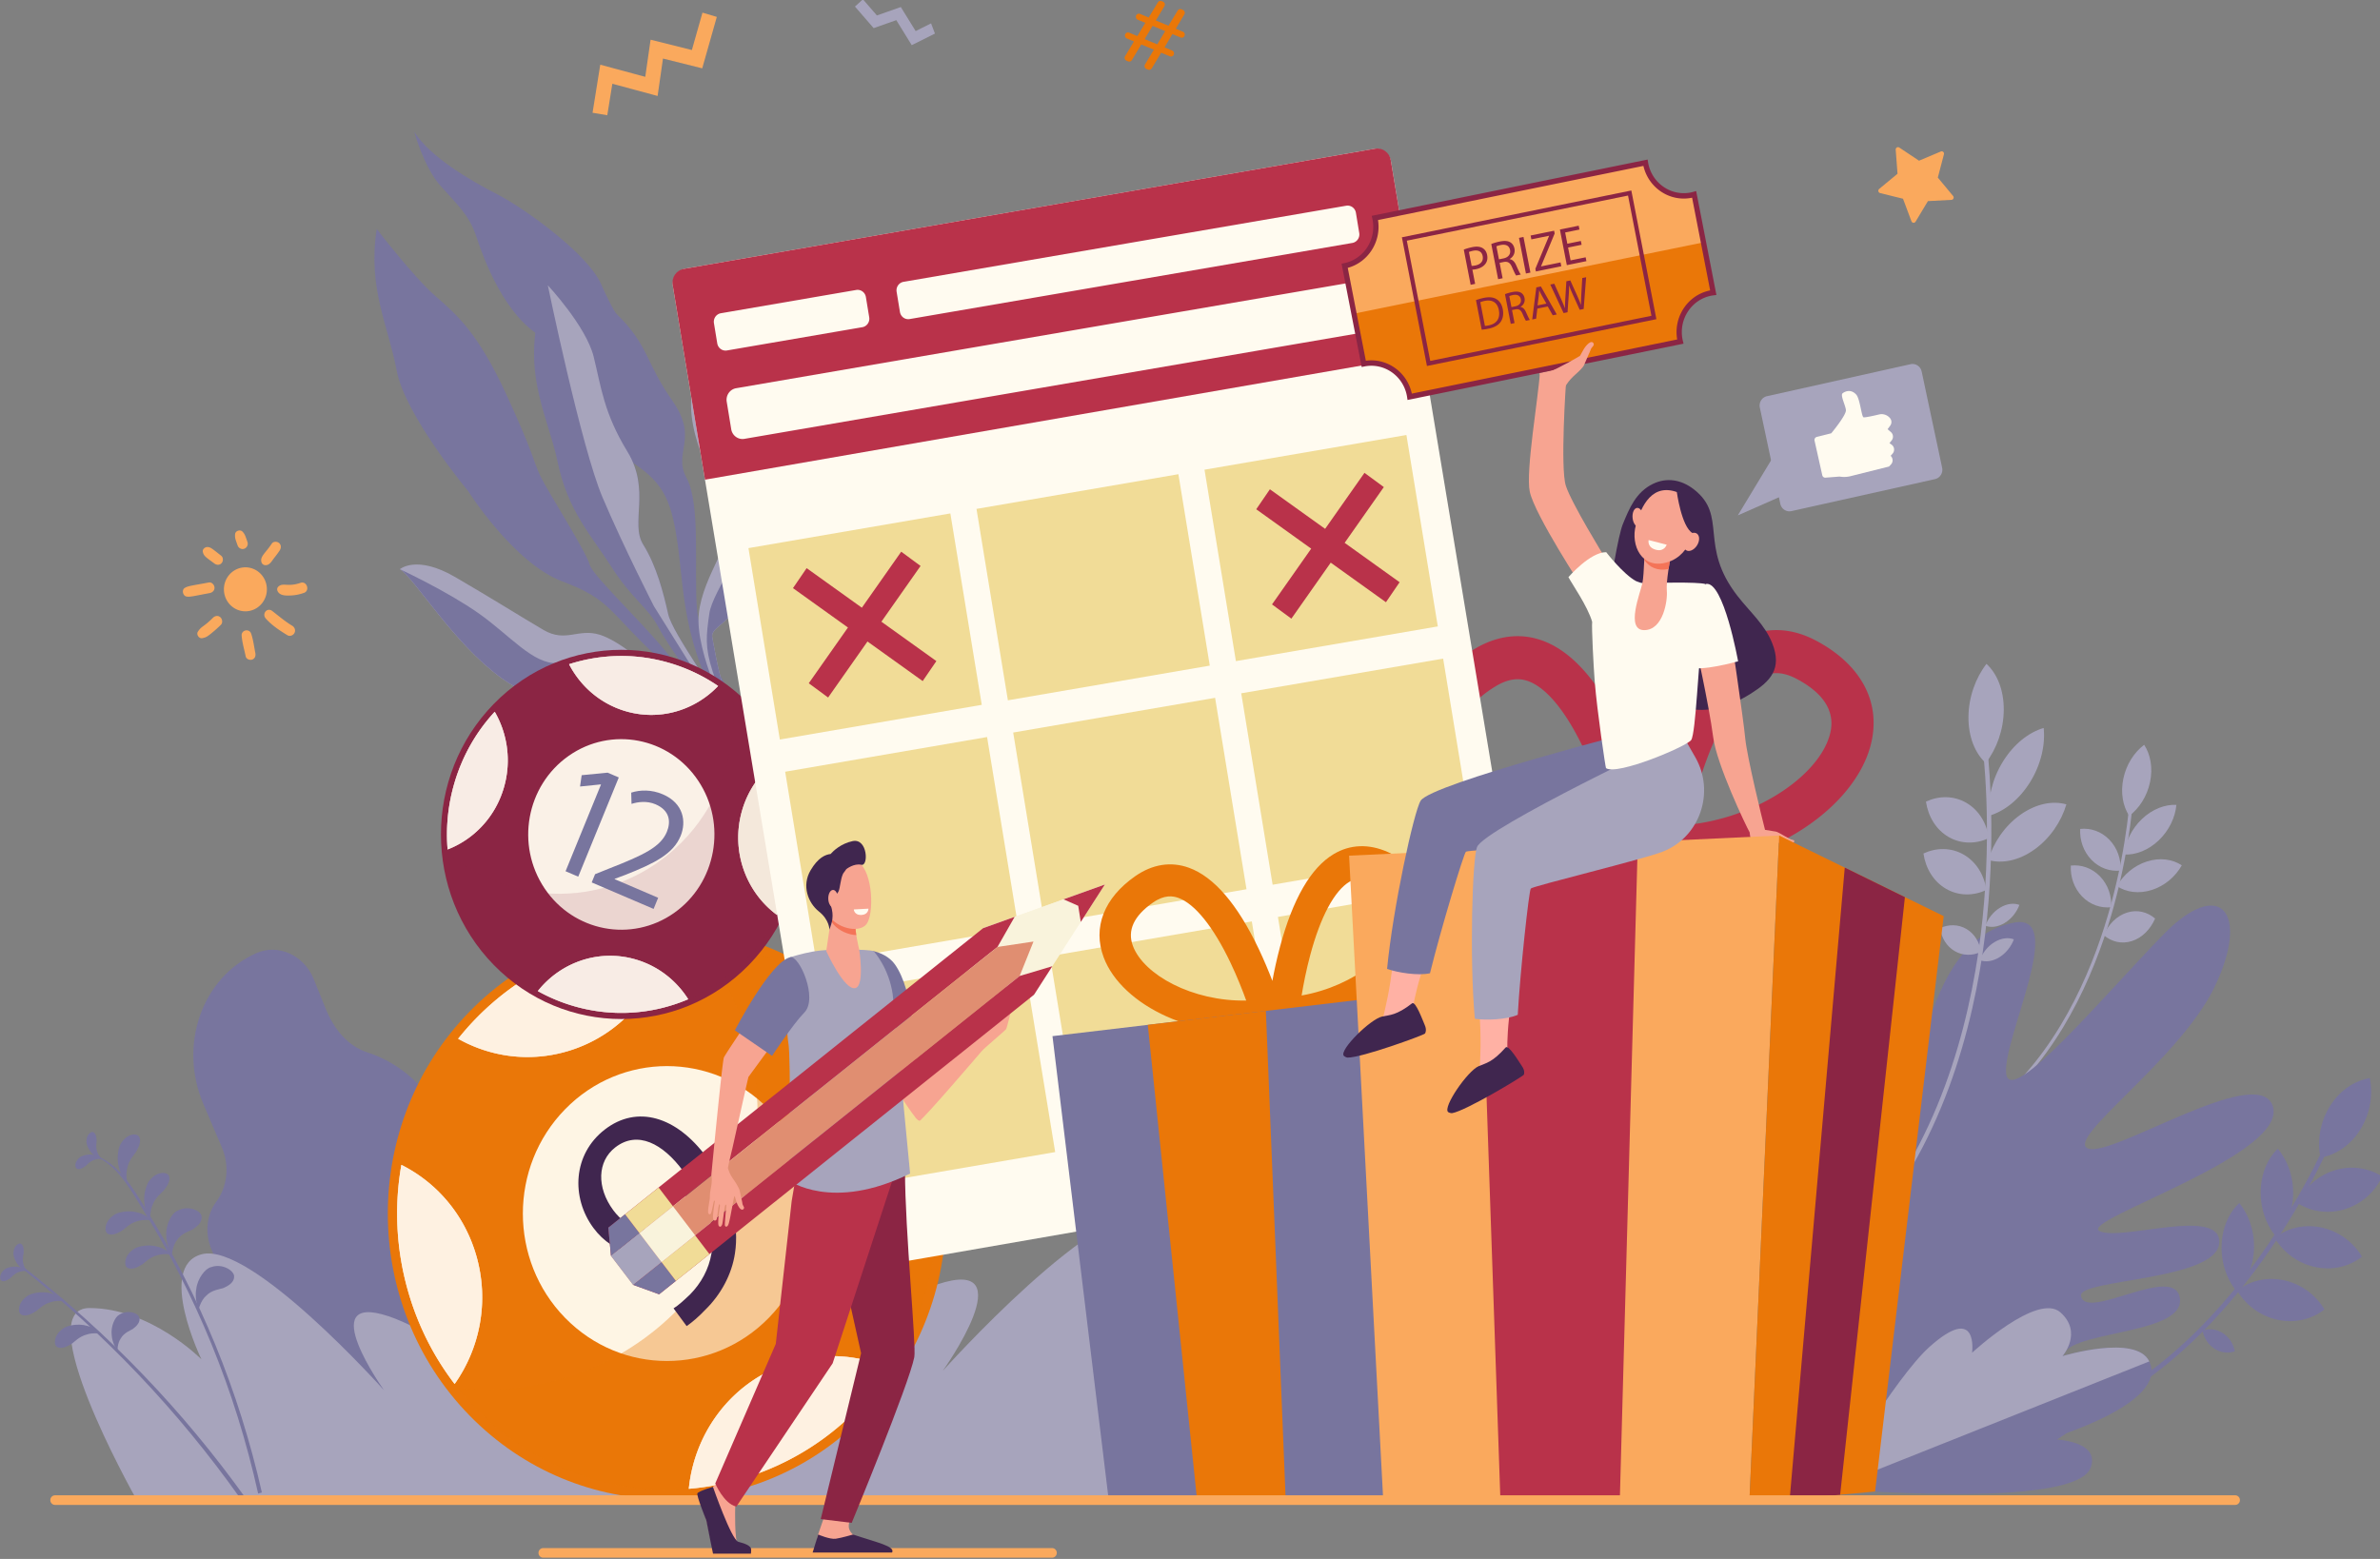 <svg xml:space="preserve" width="692.238" height="453.538" xmlns="http://www.w3.org/2000/svg"><rect width="100%" height="100%" fill="#808080" stroke="none"/><g transform="matrix(.38 0 0 .389 -36.33 -522.052)"><path style="fill:#b9324a" d="M1485.65 1821.169c-18.995-9.866-38.305-10.499-55.839-1.83-24.431 12.08-45.176 42.14-61.658 89.345-4.2 12.03-7.569 23.596-10.176 33.535-3.097-9.857-7.048-21.339-11.867-33.25-18.749-46.352-40.926-75.372-65.913-86.254-17.934-7.809-37.19-6.242-55.686 4.533-33.737 19.655-47.644 48.614-38.156 79.453 7.471 24.282 29.555 47.513 60.589 63.735 28.968 15.142 62.772 22.859 96.081 22.052 2.916-.071 5.828-.207 8.732-.409l4.622-.321 10.159.214a194.5 194.5 0 0 0 8.742-.015c33.309-.807 66.7-10.153 94.9-26.681 30.212-17.706 51.144-41.979 57.429-66.595 7.985-31.263-7.309-59.515-41.959-77.512zm-268.5 76.058c-4.917-15.982 3.016-30.159 23.58-42.14 6.263-3.649 11.522-4.953 15.883-5.058 4.476-.108 8.005 1.044 10.709 2.22 16.441 7.152 33.758 31.444 48.76 68.403 5.921 14.585 10.489 28.697 13.645 39.451-55.403-2.877-103.426-33.134-112.577-62.876zm279.244-6.519c-7.7 30.151-54.201 62.699-109.399 68.257 2.631-10.895 6.51-25.211 11.718-40.066 13.194-37.642 29.313-62.745 45.389-70.685 2.643-1.306 6.112-2.628 10.588-2.736 4.362-.106 9.678.942 16.11 4.283 21.12 10.97 29.731 24.746 25.594 40.947z"/><path style="fill:#78759e" d="M383.98 1513.315s28.317 36.055 44.941 50.168c16.624 14.113 32.473 27.62 53.847 72.725 21.373 45.104 20.803 50.289 26.477 61.902 5.674 11.614 35.382 57.054 37.669 66.145 2.287 9.09 50.585 52.383 65.59 74.467 15.005 22.084 39.592 52.874 42.909 70.755l-4.337-.058s-13.2-40.384-51.524-75.209-36.152-43.655-73.473-57.321c-37.321-13.666-72.267-67.745-72.267-67.745s-48.123-56.303-54.59-90.017c-6.465-33.713-22.366-61.706-15.242-105.812zm28.651-72.753s7.46 26.354 19.832 40.106c12.373 13.753 22.068 21.583 27.725 38.314s21.614 59.537 50.71 75.331c29.096 15.794 47.609 79.568 70.505 94.716 22.896 15.148 28.636 28.603 33.292 62.877 4.656 34.275 4.336 83.395 45.274 137.603l2.367-16.489s-30.844-45.275-33.254-75.536c-2.41-30.26 2.962-78.142-7.932-97.881-10.895-19.738 9.797-29.06-10.917-57.898-20.714-28.837-18.013-41.228-42.407-64.608 0 0-2.133-.857-12.409-23.121s-58.214-56.098-79.078-66.564c-20.863-10.466-51.496-27.911-63.708-46.85z"/><path style="fill:#78759e" d="M514.91 1555.388s29.316 30.61 35.101 53.447c5.785 22.837 7.767 42.065 25.801 70.915 18.034 28.85 1.91 53.683 12.076 69.561 10.167 15.878 15.545 36.273 19.088 51.867 3.542 15.594 39.868 61.309 49.764 86.492 9.895 25.183 5.249 26.387 5.249 26.387s-12.221-33.45-20.468-43.503c-8.247-10.053-34.431-45.251-41.988-59.485-7.557-14.234-20.521-21.427-35.849-44.928-15.328-23.502-33.549-42.022-41.291-78.726-7.743-36.706-31.64-71.678-7.483-132.027z"/><path style="fill:#a7a4bc" d="M642.456 1893.486s-20.517-42.846-62.476-37.562c-41.959 5.283-64.035 19.12-100.82-6.962-36.785-26.081-66.106-74.43-77.491-81.236 0 0 12.721-10.94 42.247 5.832 29.527 16.772 50.568 29.819 67.68 39.604 17.112 9.785 26.401-1.494 43.219 3.63 14.094 4.294 35.097 21.432 44.766 30.729 3.141 3.02 6.636 5.644 10.438 7.771 3.458 1.935 7.599 4.33 10.328 6.17 5.458 3.68 25.308 31.428 25.308 31.428zm12.497-11.422s-27.642-51.787-24.469-81.132c3.173-29.344 28.589-56.586 23.307-73.276-5.282-16.69-35.674-57.938-28.048-95.897 0 0 13.31 29.041 20.862 34.4 7.551 5.36 54.782 22.955 56.223 60.793 1.44 37.838-36.083 55.754-43.276 68.718-7.192 12.964-20.344 16.101-18.734 23.189 1.61 7.089 5.204 33.405 15.647 57.718z"/><path style="fill:#a7a4bc" d="m630.343 1848.872-34.207-53.451s-23.125-44.043-39.385-81.495c-16.261-37.452-41.841-158.538-41.841-158.538s29.316 30.61 35.101 53.447c5.785 22.837 7.767 42.065 25.801 70.915 18.034 28.85 1.91 53.683 12.076 69.561 10.167 15.878 15.545 36.273 19.088 51.867 3.542 15.594 39.868 61.309 49.764 86.492 5.421 13.795 6.475 20.386 6.322 23.535-2.216-23.571-32.719-62.333-32.719-62.333z"/><path style="fill:#78759e" d="M522.331 1838.029c18.919-.72 34.767-5.819 60.023 4.999 25.255 10.818 41.943 24.834 41.943 24.834s13.76 14.91 19.918 23.032c.906 1.25 1.44 1.996 1.44 1.996l-3.199.596s-20.517-42.846-62.476-37.562c-41.959 5.283-64.035 19.12-100.82-6.962-36.785-26.081-66.106-74.43-77.491-81.236 0 0 36.441 16.535 60.487 33.136 24.047 16.602 41.256 37.887 60.175 37.167zm124.274-171.869c7.551 5.36 54.782 22.955 56.223 60.793 1.44 37.838-36.083 55.754-43.276 68.718-7.192 12.964-20.344 16.101-18.734 23.189 1.61 7.089 5.204 33.405 15.647 57.718l-.66 2.396c-4.505-9.386-11.077-23.748-14.788-34.962-6.025-18.21-4.856-26.626-2.49-43.115 2.366-16.489 32.14-56.051 37.579-74.403 5.439-18.353-28.258-38.779-37.421-50.344-9.164-11.564-12.941-44.391-12.941-44.391s13.309 29.041 20.861 34.401z"/><path style="fill:#40264f" d="M1337.648 1734.281c5.036-12.118 10.157-24.262 23.223-30.399 10.574-4.967 21.62-3.097 31.016 3.968 26.621 20.018 3.425 42.074 33.728 80.033 9.416 11.795 20.812 21.319 26.455 35.141 7.897 19.347-1.509 28.638-16.583 37.904-72.129 44.335-109.938-46.694-108.581-67.517 1.009-15.491 7.501-51.329 10.742-59.13z"/><path style="fill:#78759e" d="m345.324 2097.458-9.867-23.844c-7.655-17.537-27.244-25.911-43.752-18.705-41.601 18.16-59.687 68.707-40.396 112.899l14.104 32.309c6.179 14.155 4.028 29.726-4.304 40.705-7.567 9.971-8.803 23.836-3.556 35.856l7.436 17.033c8.05 18.441 23.712 32.099 42.29 37.732 10.865 3.294 20.459 11.448 25.534 23.072l10.528 24.118c11.639 26.664 41.423 39.396 66.523 28.439l14.321-6.251c25.1-10.957 36.013-41.455 24.373-68.118-18.822-31.882-17.321-55.677-10.652-71.816 9.807-23.731 9.693-51.035-.915-75.338l-1.488-3.409c-11.198-25.651-32.82-44.802-58.571-53.004-11.37-3.62-23.219-12.46-31.608-31.678z"/><path style="fill:#a7a4bc" d="M597.033 2463.512c-14.609-18.942-151.853-120.193-204.089-137.104-57.66-18.667-3.316 55.471-3.316 55.471s-102.287-111.848-139.822-101.764c-34.408 9.243 0 78.571 0 78.571s-38.753-38.39-85.749-38.39c-45.738 0 31.954 136.153 36.146 143.441z"/><path style="fill:#a7a4bc" d="M574.608 2462.852c17.082-22.148 177.557-140.538 238.634-160.311 67.419-21.826 3.877 64.86 3.877 64.86s119.6-130.78 163.489-118.989c40.232 10.807 0 91.87 0 91.87s45.313-44.888 100.264-44.888c53.48 0-37.363 159.199-42.264 167.721z"/><path style="fill:#78759e" d="M203.442 2244.216c41.792 65.27 72.292 137.776 89.732 214.804l2.865-.767c-17.366-75.416-47.662-147.795-89.384-212.993-9.697-15.153-20.168-33.128-38.323-39.04-.35-.114-.483.418-.149.545 16.582 6.248 26.187 23.283 35.259 37.451zm79.657 217.505c-46.701-63.506-103.477-122.204-170.986-173.247-.674-.51-1.583.665-.905 1.187 64.029 49.217 120.675 107.336 168.341 173.013z"/><path style="fill:#78759e" d="M199.623 2203.739c-1.076 1.582-5.194 5.708-6.404 11.13-1.625 5.143-.342 11.581-.204 11.356.311.127-4.765-4.164-6.351-10.989-2.053-6.547-.616-15.627 1.938-18.636 4.41-6.801 12.115-7.49 13.611-4.192 1.587 3.275-.427 7.732-2.59 11.331zM189.625 2262c1.56-1.107 5.605-5.306 11.002-6.623 5.11-1.726 11.572-.571 11.349-.428.134.308-4.257-4.682-11.112-6.133-6.586-1.923-15.636-.307-18.594 2.305-6.713 4.543-7.25 12.26-3.923 13.691 3.306 1.522 7.722-.579 11.278-2.812zm15.088 25.534c1.56-1.107 5.605-5.306 11.002-6.622 5.11-1.726 11.572-.571 11.349-.428.134.308-4.256-4.682-11.112-6.133-6.586-1.923-15.636-.307-18.594 2.305-6.713 4.543-7.25 12.26-3.923 13.691 3.306 1.522 7.722-.58 11.278-2.813zm-53.818 59.226c1.561-1.107 5.605-5.306 11.002-6.622 5.11-1.726 11.572-.57 11.349-.428.134.308-4.256-4.682-11.112-6.133-6.586-1.924-15.636-.308-18.594 2.304-6.713 4.543-7.25 12.26-3.923 13.691 3.306 1.524 7.722-.577 11.278-2.812zm-27.496-24.222c1.56-1.107 5.605-5.306 11.002-6.623 5.11-1.726 11.572-.57 11.349-.428.134.308-4.256-4.682-11.112-6.133-6.586-1.923-15.636-.307-18.594 2.305-6.713 4.543-7.25 12.26-3.923 13.691 3.306 1.523 7.722-.579 11.278-2.812z"/><path style="fill:#78759e" d="M220.734 2232.632c-1.312 1.393-6.029 4.819-8.079 9.982-2.416 4.822-2.164 11.382-1.992 11.181.286.175-4.049-4.862-4.539-11.853-.995-6.788 1.856-15.529 4.851-18.097 5.427-6.021 13.144-5.486 14.102-1.994 1.052 3.484-1.639 7.568-4.343 10.781zm22.187 28.958c-1.867.99-8.39 2.786-11.671 7.667-3.714 4.344-4.185 11.774-3.938 11.624.349.319-4.65-7.168-4.434-15.18-.462-8.004 4.291-16.533 8.481-18.113 7.757-4.386 17.681-.473 18.496 3.836.937 4.341-3.044 7.742-6.934 10.166zm23.351 43.859c-2.008.662-8.739 1.335-12.795 5.595-4.391 3.657-6.106 10.902-5.837 10.795.291.373-3.378-7.847-1.818-15.709.89-7.967 7.01-15.577 11.407-16.429 8.384-3.019 17.509 2.507 17.587 6.892.195 4.438-4.301 7.121-8.544 8.856zm-69.099 30.552c-1.463.912-6.666 2.744-9.057 6.901-2.774 3.745-2.734 9.815-2.542 9.679.302.239-4.19-5.565-4.471-12.095-.832-6.484 2.549-13.693 5.867-15.216 6.06-4.01 14.356-1.392 15.263 2.067 1.011 3.478-2.033 6.471-5.06 8.664zm-35.975-121.993c.875-.723 3.084-3.384 6.218-4.399 2.947-1.245 6.821-.844 6.695-.75.093.176-2.723-2.584-6.842-3.142-3.98-.85-9.263.502-10.898 2.177-3.772 2.981-3.752 7.57-1.722 8.271 2.023.756 4.544-.68 6.549-2.157z"/><path style="fill:#78759e" d="M169.577 2195.369c-.039 1.135-.798 4.509.312 7.611.814 3.094 3.496 5.917 3.493 5.76.196-.034-3.708-.58-6.665-3.5-3.102-2.634-5.257-7.644-4.929-9.961.058-4.808 3.705-7.594 5.5-6.413 1.833 1.14 2.235 4.013 2.289 6.503zm-65.979 102.494c.874-.723 3.083-3.383 6.218-4.399 2.947-1.244 6.821-.843 6.695-.75.093.177-2.723-2.583-6.842-3.142-3.98-.85-9.263.502-10.899 2.177-3.772 2.981-3.752 7.57-1.722 8.271 2.024.757 4.545-.679 6.55-2.157z"/><path style="fill:#78759e" d="M113.706 2279.065c-.132 1.127-1.164 4.427-.312 7.611.557 3.15 2.999 6.184 3.01 6.027.198-.018-3.649-.881-6.356-4.035-2.877-2.878-4.614-8.048-4.097-10.331.452-4.787 4.314-7.264 6.006-5.941 1.734 1.286 1.898 4.183 1.749 6.669z"/><ellipse transform="rotate(-45.001 606.087 2249.66)" style="fill:#ea7708" cx="606.11" cy="2249.642" rx="213.642" ry="213.641"/><circle transform="rotate(-45.001 606.087 2249.66)" style="opacity:.95;fill:#fffbf0" cx="606.11" cy="2249.642" r="110.28"/><path style="opacity:.36;fill:#ea7708" d="M629.054 2044.384c16.846 20.671 29.944 44.964 37.939 72.149 32.174 109.407-30.435 224.182-139.843 256.356-27.186 7.995-54.702 10.132-81.201 7.158 50.947 62.517 136.196 91.873 218.418 67.694 109.407-32.175 172.017-146.949 139.843-256.357-24.18-82.221-95.012-138.007-175.156-147z"/><path style="opacity:.5;fill:#fffbf0" d="M804.209 2191.385c-14.994-50.985-47.929-91.8-89.896-117.603-9.416 22.532-11.461 48.314-4.035 73.568 13.661 46.456 55.213 77.08 101.033 79.061a207.685 207.685 0 0 0-7.102-35.026zm-256.356-139.843c-41.452 12.191-76.179 36.245-101.585 67.365 24.837 13.652 54.893 17.792 84.232 9.165 40.946-12.042 69.588-45.753 77.17-84.954-19.764-.141-39.879 2.56-59.817 8.424zM460.18 2281.17c-9.09-30.91-30.528-54.818-57.353-67.946-5.501 30.57-4.177 62.847 5.183 94.675 7.616 25.899 19.867 49.17 35.574 69.188 19.382-26.72 26.629-61.799 16.596-95.917zm204.187 166.571c47.786-14.053 86.642-43.865 112.574-82.103-22.983-10.121-49.52-12.509-75.499-4.868-44.312 13.031-74.224 51.437-78.612 94.718a207.366 207.366 0 0 0 41.537-7.747z"/><path style="opacity:.5;fill:#fffbf0" d="M804.209 2191.385c-14.994-50.985-47.929-91.8-89.896-117.603-9.416 22.532-11.461 48.314-4.035 73.568 13.661 46.456 55.213 77.08 101.033 79.061a207.685 207.685 0 0 0-7.102-35.026zm-256.356-139.843c-41.452 12.191-76.179 36.245-101.585 67.365 24.837 13.652 54.893 17.792 84.232 9.165 40.946-12.042 69.588-45.753 77.17-84.954-19.764-.141-39.879 2.56-59.817 8.424zM460.18 2281.17c-9.09-30.91-30.528-54.818-57.353-67.946-5.501 30.57-4.177 62.847 5.183 94.675 7.616 25.899 19.867 49.17 35.574 69.188 19.382-26.72 26.629-61.799 16.596-95.917zm204.187 166.571c47.786-14.053 86.642-43.865 112.574-82.103-22.983-10.121-49.52-12.509-75.499-4.868-44.312 13.031-74.224 51.437-78.612 94.718a207.366 207.366 0 0 0 41.537-7.747z"/><path style="opacity:.5;fill:#fffbf0" d="M804.209 2191.385c-14.994-50.985-47.929-91.8-89.896-117.603-9.416 22.532-11.461 48.314-4.035 73.568 13.661 46.456 55.213 77.08 101.033 79.061a207.685 207.685 0 0 0-7.102-35.026zm-256.356-139.843c-41.452 12.191-76.179 36.245-101.585 67.365 24.837 13.652 54.893 17.792 84.232 9.165 40.946-12.042 69.588-45.753 77.17-84.954-19.764-.141-39.879 2.56-59.817 8.424zM460.18 2281.17c-9.09-30.91-30.528-54.818-57.353-67.946-5.501 30.57-4.177 62.847 5.183 94.675 7.616 25.899 19.867 49.17 35.574 69.188 19.382-26.72 26.629-61.799 16.596-95.917zm204.187 166.571c47.786-14.053 86.642-43.865 112.574-82.103-22.983-10.121-49.52-12.509-75.499-4.868-44.312 13.031-74.224 51.437-78.612 94.718a207.366 207.366 0 0 0 41.537-7.747z"/><path style="opacity:.5;fill:#fffbf0" d="M811.311 2226.411a207.705 207.705 0 0 0-7.102-35.026c-14.994-50.985-47.929-91.8-89.896-117.603-9.416 22.532-11.461 48.314-4.035 73.568 13.661 46.456 55.213 77.08 101.033 79.061zm-365.044-107.503c24.837 13.652 54.893 17.792 84.232 9.165 40.946-12.042 69.588-45.753 77.17-84.954-19.763-.142-39.878 2.559-59.816 8.423-41.453 12.191-76.179 36.245-101.586 67.366zm-43.44 94.316c-5.501 30.57-4.177 62.847 5.183 94.675 7.616 25.899 19.867 49.17 35.574 69.188 19.381-26.72 26.629-61.799 16.596-95.917-9.09-30.91-30.528-54.817-57.353-67.946zm298.614 147.546c-44.312 13.031-74.224 51.437-78.612 94.718a207.434 207.434 0 0 0 41.537-7.746c47.786-14.053 86.642-43.865 112.574-82.103-22.983-10.122-49.519-12.509-75.499-4.869z"/><path style="fill:#40264f" d="M611.153 2320.532c3.783-2.277 7.564-5.709 12.68-10.44 8.433-8.393 14.364-18.95 16.316-30.559 2.502-13.182.283-28.013-8.224-43.889l-.554.418c-.514 13.13-6.487 25.166-18.478 34.218-21.584 16.292-47.672 10.501-63.129-9.975-17.127-22.69-15.748-55.006 8.787-73.526 24.535-18.52 54.7-10.015 77.815 20.607 19.912 26.38 24.982 51.511 21.809 71.86-2.401 16.001-10.952 31.143-22.751 42.366-5.207 5.378-10.233 9.462-14.246 12.201zm-46.175-73.449c11.279 14.942 28.256 18.634 42.275 8.052 10.884-8.216 15.331-19.971 14.144-30.368-.192-2.172-1.031-4.434-2.98-7.017-15.456-20.476-34.856-30.448-51.827-17.637-13.835 10.443-14.422 29.999-1.612 46.97z"/><circle transform="rotate(-45.001 571.175 1966.118)" style="fill:#8b2544" cx="571.195" cy="1966.102" r="138.058"/><ellipse transform="rotate(-34.452 571.183 1966.14)" style="opacity:.95;fill:#fffbf0" cx="571.195" cy="1966.102" rx="71.265" ry="71.264"/><path style="opacity:.14;fill:#8b2544" d="M656.36 1863.339c1.773 17.14.238 34.909-5.081 52.431-21.404 70.518-95.922 110.332-166.439 88.927-17.523-5.318-33.147-13.919-46.409-24.92 5.362 51.839 41.013 97.922 94.008 114.008 70.517 21.404 145.035-18.41 166.439-88.928 16.086-52.994-2.405-108.246-42.518-141.518z"/><path style="opacity:.5;fill:#fffbf0" d="M698.879 2004.858c9.975-32.862 6.65-66.59-6.876-95.409-13.076 8.836-23.321 22.04-28.262 38.317-9.089 29.943 2.504 61.22 26.558 78.534a134.406 134.406 0 0 0 8.58-21.442zm-88.928-166.44c-26.718-8.109-54.008-7.425-78.768.382 8.579 16.181 23.35 29.074 42.26 34.813 26.391 8.011 53.818-.049 71.812-18.54a133.457 133.457 0 0 0-35.304-16.655zm-128.777 92.983c6.047-19.922 2.94-40.44-6.898-57.043-13.81 14.566-24.538 32.475-30.764 52.989-5.067 16.693-6.698 33.609-5.309 49.993 19.945-7.566 36.297-23.949 42.971-45.939zm51.266 162.384c30.8 9.349 62.362 7.017 89.929-4.448-8.829-13.616-22.32-24.314-39.065-29.397-28.561-8.669-58.338 1.476-76.052 23.305a133.96 133.96 0 0 0 25.188 10.54z"/><path style="opacity:.5;fill:#fffbf0" d="M698.879 2004.858c9.975-32.862 6.65-66.59-6.876-95.409-13.076 8.836-23.321 22.04-28.262 38.317-9.089 29.943 2.504 61.22 26.558 78.534a134.406 134.406 0 0 0 8.58-21.442zm-88.928-166.44c-26.718-8.109-54.008-7.425-78.768.382 8.579 16.181 23.35 29.074 42.26 34.813 26.391 8.011 53.818-.049 71.812-18.54a133.457 133.457 0 0 0-35.304-16.655zm-128.777 92.983c6.047-19.922 2.94-40.44-6.898-57.043-13.81 14.566-24.538 32.475-30.764 52.989-5.067 16.693-6.698 33.609-5.309 49.993 19.945-7.566 36.297-23.949 42.971-45.939zm51.266 162.384c30.8 9.349 62.362 7.017 89.929-4.448-8.829-13.616-22.32-24.314-39.065-29.397-28.561-8.669-58.338 1.476-76.052 23.305a133.96 133.96 0 0 0 25.188 10.54z"/><path style="opacity:.5;fill:#fffbf0" d="M698.879 2004.858c9.975-32.862 6.65-66.59-6.876-95.409-13.076 8.836-23.321 22.04-28.262 38.317-9.089 29.943 2.504 61.22 26.558 78.534a134.406 134.406 0 0 0 8.58-21.442zm-88.928-166.44c-26.718-8.109-54.008-7.425-78.768.382 8.579 16.181 23.35 29.074 42.26 34.813 26.391 8.011 53.818-.049 71.812-18.54a133.457 133.457 0 0 0-35.304-16.655zm-128.777 92.983c6.047-19.922 2.94-40.44-6.898-57.043-13.81 14.566-24.538 32.475-30.764 52.989-5.067 16.693-6.698 33.609-5.309 49.993 19.945-7.566 36.297-23.949 42.971-45.939zm51.266 162.384c30.8 9.349 62.362 7.017 89.929-4.448-8.829-13.616-22.32-24.314-39.065-29.397-28.561-8.669-58.338 1.476-76.052 23.305a133.96 133.96 0 0 0 25.188 10.54z"/><path style="opacity:.5;fill:#f9f3dc" d="M690.298 2026.299a134.219 134.219 0 0 0 8.58-21.442c9.975-32.862 6.65-66.59-6.876-95.409-13.076 8.836-23.321 22.04-28.262 38.317-9.088 29.943 2.504 61.22 26.558 78.534z"/><path style="opacity:.5;fill:#fffbf0" d="M531.184 1838.801c8.579 16.181 23.35 29.074 42.26 34.813 26.391 8.011 53.818-.049 71.812-18.54a133.395 133.395 0 0 0-35.304-16.655c-26.719-8.11-54.009-7.425-78.768.382zm-56.908 35.556c-13.81 14.566-24.538 32.475-30.764 52.989-5.067 16.693-6.698 33.609-5.309 49.993 19.944-7.565 36.296-23.948 42.971-45.938 6.047-19.923 2.941-40.441-6.898-57.044zm109.028 185.583c-28.561-8.669-58.338 1.476-76.052 23.305a134.057 134.057 0 0 0 25.188 10.541c30.8 9.349 62.362 7.017 89.929-4.448-8.829-13.618-22.32-24.315-39.065-29.398z"/><path style="fill:#78759e" d="m555.613 1928.779-.228-.095-15.813 1.568 1.259-8.46 19.839-1.895 8.562 3.582-31.039 74.201-9.703-4.059zm-7.111 73.211 2.579-6.164 11.076-4.353c26.495-10.109 39.068-16.117 43.862-27.257 3.151-7.534 2.411-16.025-8.661-20.658-6.735-2.817-13.762-1.732-18.38-.311l-.235-8.415c6.951-2.189 15.594-2.329 24.156 1.252 15.982 6.685 18.133 20.461 13.691 31.078-5.73 13.698-20.294 20.617-42.236 29.144l-8.228 2.996-.095.229 33.333 13.944-3.486 8.333z"/><path style="fill:#fffbf0" d="m620.358 1542.881 526.373-89.405c6.428-1.092 12.524 3.234 13.615 9.662l123.336 726.143c1.092 6.427-3.234 12.523-9.661 13.615L747.647 2292.3c-6.428 1.092-12.523-3.234-13.615-9.662l-123.336-726.143c-1.091-6.427 3.234-12.523 9.662-13.614z"/><path style="fill:#b9324a" d="m619.004 1543.111 529.09-89.866c5.678-.964 11.062 2.857 12.027 8.534l24.738 145.645-549.651 93.359-24.738-145.645c-.965-5.679 2.856-11.063 8.534-12.027z"/><path transform="rotate(-9.53 757.86 1810.23)" style="fill:#f1dc97" d="M679.358 1737.966h156.706v145.159H679.358z"/><path transform="rotate(-9.53 932.341 1780.846)" style="fill:#f1dc97" d="M853.892 1708.645h156.706v145.16H853.892z"/><path transform="rotate(-9.53 1106.883 1751.556)" style="fill:#f1dc97" d="M1028.426 1679.323h156.706v145.159h-156.706z"/><path transform="rotate(-9.53 785.952 1977.4)" style="fill:#f1dc97" d="M707.453 1905.201h156.706v145.16H707.453z"/><path transform="rotate(-9.53 960.479 1948.095)" style="fill:#f1dc97" d="M881.987 1875.88h156.707v145.16H881.987z"/><path transform="rotate(-9.53 1134.966 1918.724)" style="fill:#f1dc97" d="M1056.521 1846.559h156.707v145.16h-156.707z"/><path transform="rotate(-9.53 814.065 2144.607)" style="fill:#f1dc97" d="M735.548 2072.437h156.706v145.16H735.548z"/><path transform="rotate(-9.53 988.575 2115.277)" style="fill:#f1dc97" d="M910.082 2043.115h156.707v145.16H910.082z"/><path transform="rotate(-9.53 1163.111 2085.982)" style="fill:#f1dc97" d="M1084.616 2013.794h156.707v145.16h-156.707z"/><path style="fill:#b9324a" d="m785.406 1754.643-30.122 41.885-42.263-29.59-10.464 14.947 42.073 29.458-29.987 41.697 14.812 10.653 30.123-41.885 42.262 29.591 10.464-14.947-42.073-29.458 29.987-41.698zm354.58-58.977-30.122 41.886-42.263-29.591-10.464 14.946 42.073 29.459-29.987 41.697 14.812 10.654 30.122-41.886 42.263 29.591 10.464-14.947-42.073-29.458 29.987-41.697z"/><path style="fill:#fffbf0" d="m755.616 1586.746-103.581 17.401a6.45 6.45 0 0 1-7.43-5.293l-2.54-15.121a6.45 6.45 0 0 1 5.292-7.43l103.582-17.402a6.452 6.452 0 0 1 7.43 5.293l2.54 15.121a6.451 6.451 0 0 1-5.293 7.431zm375.075-63.011-338.834 56.923a6.45 6.45 0 0 1-7.43-5.292l-2.54-15.121a6.45 6.45 0 0 1 5.292-7.43l338.834-56.923a6.45 6.45 0 0 1 7.43 5.293l2.54 15.121a6.45 6.45 0 0 1-5.292 7.429zm9.612 66.726-474.904 79.783a8.772 8.772 0 0 1-10.103-7.197l-3.454-20.562a8.77 8.77 0 0 1 7.197-10.103l474.904-79.783a8.772 8.772 0 0 1 10.103 7.197l3.454 20.562a8.772 8.772 0 0 1-7.197 10.103z"/><path style="fill:#f7a491" d="M1294.512 1624.585c.045-.483.27-1.061.617-1.704l-20.925-1.918v.101c-1 17.57-10.979 73.513-7.712 88.642 3.756 17.394 41.084 72.981 41.084 72.981l16.063-24.29s-25.136-39.799-29.509-53.034c-4.373-13.236-.036-76.297.379-80.778z"/><path style="fill:#ea7708" d="M1157.917 1979.28c-14.593-6.335-28.943-5.808-41.497 1.524-17.491 10.217-31.323 33.575-41.107 69.427-2.494 9.136-4.395 17.886-5.815 25.39-2.805-7.149-6.327-15.458-10.515-24.042-16.292-33.401-34.233-53.774-53.321-60.554-13.7-4.865-27.897-2.709-41.055 6.234-24.001 16.314-32.818 38.503-24.193 60.879 6.792 17.619 24.365 33.705 48.212 44.132 22.259 9.732 47.722 13.71 72.377 11.394 2.159-.203 4.311-.454 6.454-.753l3.411-.477 7.544-.366c2.162-.105 4.322-.259 6.481-.462 24.655-2.317 48.931-10.969 68.987-24.678 21.488-14.687 35.756-33.764 39.147-52.341 4.307-23.591-8.491-43.75-35.11-55.307zm-195.159 70.245c-4.47-11.596.681-22.518 15.31-32.461 4.455-3.028 8.287-4.266 11.516-4.57 3.313-.311 5.989.361 8.054 1.094 12.559 4.455 26.652 21.573 39.683 48.203 5.142 10.509 9.258 20.736 12.152 28.547-41.227.725-78.395-19.232-86.715-40.813zm206.712-19.238c-4.153 22.753-36.953 49.285-77.594 56.253 1.388-8.214 3.527-19.028 6.62-30.311 7.842-28.591 18.499-48.035 30.008-54.752 1.893-1.104 4.397-2.264 7.71-2.575 3.228-.303 7.224.199 12.165 2.345 16.228 7.043 23.323 16.814 21.091 29.04z"/><path style="fill:#78759e" d="m901.187 2116.948 43.227 348.347 210.055.972-9.982-377.477z"/><path style="fill:#ea7708" d="m1079.754 2465.349-67.753-.054-37.862-356.819 90.384-10.455z"/><path style="fill:#faa95d" d="M267.036 1783.913c-.629-9.061 6.206-16.916 15.267-17.545 9.061-.629 16.916 6.206 17.545 15.267.629 9.061-6.207 16.916-15.267 17.545-9.061.629-16.916-6.206-17.545-15.267zm23.998 46.44c-.982-4.771-1.576-9.878-3.203-14.476-1.4-3.954-7.57-2.746-7.258 1.5.383 5.2 2.007 10.473 3.097 15.567.441 2.063 3.171 3.021 4.978 2.387 2.209-.776 2.813-2.906 2.386-4.978zm28.184-20.374c-5.451-3.214-10.201-7.196-15.231-10.996-3.929-2.968-8.165 2.141-4.934 5.67 4.641 5.068 10.734 9.027 16.616 12.495 1.861 1.097 4.449.025 5.359-1.81 1.019-2.058.056-4.259-1.81-5.359zm-10.322-29.44c-1.234.99-1.481 2.412-.719 3.794 1.844 3.344 6.523 3.178 9.845 3.065 3.467-.118 6.935-.823 10.214-1.942 4.846-1.654 2.22-9.176-2.644-7.515-9.513 3.247-13.114-.277-16.696 2.598zm-5.237-31.977c-4.786 7.003-8.698 9.367-8.089 13.222.356 2.253 2.138 3.329 4.313 2.836 2.571-.583 3.971-3.309 5.513-5.223 1.478-1.835 2.928-3.674 4.247-5.628 1.198-1.773 1.366-4.069-.388-5.596-1.471-1.279-4.381-1.389-5.596.389zm-18.648-1.213c-1.531-4.245-1.866-5.789-3.851-7.761-1.725-1.714-5.368-.621-5.609 1.905-.281 2.945.336 4.04 1.944 8.5.729 2.023 3.039 3.152 5.08 2.435 2.024-.709 3.168-3.049 2.436-5.079zm-20.142 10.27c-6.9-5.242-8.304-6.719-11.014-6.433-1.589.168-3.373 1.694-3.026 3.478.644 3.314 2.572 4.215 8.917 8.843 1.702 1.241 4.038 1.303 5.505-.382 1.315-1.511 1.303-4.225-.382-5.506zm-27.716 24.029c-2.719 1.443-1.626 6.144 1.318 6.528 2.823.369 3.913-.085 17.611-2.585 2.115-.386 3.858-1.931 3.697-4.249-.136-1.967-2.118-4.081-4.248-3.697-14.227 2.567-15.65 2.555-18.378 4.003zm21.461 22.408c-7.508 7.266-8.607 5.983-11.572 10.426-1.356 2.032.88 5.271 3.241 4.837 3.029-.556 3.843-1.067 7.792-4.195a90.98 90.98 0 0 0 6.596-5.797c1.563-1.505 1.141-4.329-.393-5.664-1.754-1.526-4.101-1.119-5.664.393z"/><path style="fill:#a7a4bc" d="m766.799 1353.588-10.697-12.058-6.104 5.415 14.307 16.128 17.339-5.956 11.814 18.694 17.763-8.659-2.965-7.632-11.804 5.754-11.356-17.97zm809.865 346.778-109.877 23.925a7.158 7.158 0 0 1-8.518-5.472l-15.67-71.959a7.159 7.159 0 0 1 5.471-8.518l109.878-23.925a7.159 7.159 0 0 1 8.518 5.471l15.669 71.959a7.16 7.16 0 0 1-5.471 8.519z"/><path style="fill:#a7a4bc" d="m1425.736 1727.493 43.576-18.756-15.177-27.144z"/><path style="fill:#fffbf0" d="m1486.21 1668.791 11.052-2.703s11.628-13.598 11.223-17.386c-.405-3.787-4.459-11.081-2.511-12.551 1.948-1.47 6.367-3.281 10.372.951 2.907 3.072 4.074 16.417 5.574 16.989.938.358 7.334-1.017 11.991-2.096a8.437 8.437 0 0 1 8.309 2.725l.01.01a4.497 4.497 0 0 1 .162 5.661l-2.008 2.628 2.532 2.148a4.496 4.496 0 0 1 .537 6.316l-1.618 1.932 1.682 1.222a4.496 4.496 0 0 1 .683 6.662l-1.462 1.609.369.422a4.496 4.496 0 0 1-.137 6.073l-1.484 1.549-29.439 7.193a20.833 20.833 0 0 1-8.424.303l-10.771.818a2.344 2.344 0 0 1-2.464-1.816l-5.904-25.857a2.345 2.345 0 0 1 1.73-2.799z"/><path style="fill:#faa95d" d="m1589.296 1491.508-18.039.931-9.46 15.387c-.764 1.243-2.622 1.07-3.143-.292l-6.46-16.869-17.558-4.242c-1.418-.343-1.828-2.163-.693-3.08l14.047-11.356-1.391-18.009c-.112-1.455 1.492-2.407 2.716-1.612l15.141 9.85 16.698-6.888c1.349-.557 2.75.675 2.371 2.084l-4.689 17.444 11.711 13.752c.945 1.111.206 2.825-1.251 2.9zm-1025-86.834-3.864 23.541-11.281-1.852 5.902-35.947 34.439 9.076 4.079-27.769 31.597 7.721 8.115-27.959 10.978 3.186-11.166 38.478-30.039-7.341-4.114 27.996z"/><path style="fill:#a7a4bc" d="M1629.411 2161.474c46.337-41.316 70.162-100.653 81.99-143.155 12.841-46.14 14.711-82.964 14.728-83.33l2.518-.155c-.017.369-1.896 37.464-14.814 83.912-11.938 42.922-36.014 102.867-82.925 144.695z"/><path style="fill:#a7a4bc" d="M1720.851 1924.307c-2.283 10.624-.372 20.659 4.498 27.906 7.635-5.62 13.639-14.626 15.923-25.25 2.283-10.624.372-20.659-4.497-27.906-7.636 5.62-13.64 14.626-15.924 25.25zm14.213 30.252c-7.983 7.428-12.65 17.184-13.554 26.578 8.764.399 18.405-3.157 26.389-10.586 7.983-7.428 12.65-17.183 13.554-26.578-8.764-.398-18.406 3.159-26.389 10.586zm3.746 31.785c-9.921 3.113-18.058 10.022-22.874 18.415 7.201 4.624 16.847 5.954 26.768 2.841 9.921-3.113 18.057-10.022 22.873-18.415-7.201-4.623-16.846-5.954-26.767-2.841zm-15.279 38.236c-7.859 2.478-14.143 8.819-17.702 16.825 5.958 5.005 13.76 6.902 21.619 4.424 7.858-2.478 14.142-8.818 17.702-16.825-5.959-5.005-13.761-6.902-21.619-4.424zm-13.42-54.571c-6.185-6.227-14.376-8.88-22.306-8.03-.439 8.393 2.455 16.898 8.64 23.124 6.184 6.226 14.375 8.88 22.305 8.029.44-8.392-2.454-16.897-8.639-23.123zm-7.169 27.402c-6.185-6.226-14.376-8.88-22.306-8.029-.439 8.392 2.454 16.897 8.639 23.124 6.185 6.227 14.376 8.88 22.306 8.029.439-8.393-2.454-16.898-8.639-23.124z"/><path style="fill:#78759e" d="M1661.701 2407.158c74.467-20.742 129.949-79.571 163.379-125.269 36.291-49.61 55.162-94.896 55.349-95.349l3.104 1.516c-.188.454-19.191 46.079-55.716 96.026-33.752 46.155-89.81 105.581-165.2 126.581z"/><path style="fill:#78759e" d="M1878.892 2169.448c-7.546 11.88-9.771 25.867-7.175 38.34 11.734-1.917 23.031-9.222 30.578-21.102 7.545-11.881 9.772-25.868 7.175-38.34-11.734 1.917-23.032 9.222-30.578 21.102zm3.468 47.91c-12.969 3.965-22.994 13.128-28.323 24.391 10.378 6.461 23.599 8.518 36.568 4.553 12.97-3.965 22.994-13.128 28.324-24.391-10.378-6.461-23.599-8.518-36.569-4.553zm-9.831 42.732c-13.357-2.808-26.277.398-35.865 7.736a47.953 47.953 0 0 0 30.964 21.786c13.357 2.808 26.277-.398 35.866-7.736a47.96 47.96 0 0 0-30.965-21.786zm-28.716 39.464c-13.356-2.809-26.276.397-35.865 7.736a47.95 47.95 0 0 0 30.964 21.785c13.357 2.809 26.277-.397 35.866-7.736a47.953 47.953 0 0 0-30.965-21.785zm6.983-64.354c.268-13.135-4.301-25.36-11.736-34.031-7.759 7.236-12.808 18.552-13.076 31.687-.268 13.135 4.301 25.36 11.736 34.031 7.759-7.236 12.808-18.552 13.076-31.687zm-29.957 40.828c.461-13.126-3.928-25.435-11.236-34.245-7.866 7.087-13.081 18.304-13.542 31.43-.461 13.127 3.929 25.435 11.236 34.246 7.865-7.088 13.081-18.305 13.542-31.431zm-23.868 63.021c-4.937-3.103-10.59-3.621-15.52-1.925 1.05 5.453 4.247 10.497 9.185 13.601 4.938 3.103 10.591 3.621 15.52 1.925-1.051-5.454-4.247-10.498-9.185-13.601z"/><path style="fill:#78759e" d="M1525.635 2457.353s-62.888-248.717-42.034-273.708c28.821-34.538 52.594 80.037 54.927 70.305 22.029-91.905 27.897-209.496 98.964-221.942 40.399-7.075-9.331 87.443-6.339 113.007 2.992 25.563 75.794-59.31 120.033-103.776 44.24-44.466 67.087-16.314 39.135 39.6-27.029 54.067-114.471 113.15-96.447 120.161 18.024 7.01 127.449-62.812 140.85-32.965 16.43 36.596-147.714 86.401-132.257 94.622 15.458 8.22 93.907-18.854 91.765 9.13-2.143 27.985-107.603 26.944-105.801 39.252 2.919 19.932 72.67-25.183 75.735 2.396 3.136 28.208-91.764 23.062-90.119 45.063.944 12.644 25.807 1.39 28.808 18.902 6.841 39.933-122.761 80.762-122.761 80.762z"/><path style="fill:#78759e" d="M1496.533 2455.255s59.85-91.763 88.65-109.09c30.687-18.461 7.325 36.809 7.325 36.809s62.709-74.62 80.141-59.459c17.433 15.161 1.611 32.719 1.611 32.719s56.298-16.682 66.417 3.982c15.549 31.753-77.139 58.085-77.139 58.085s39.789-.421 32.469 21.017c-11.041 32.33-199.474 15.937-199.474 15.937z"/><path style="fill:#a7a4bc" d="M1740.676 2360.216c-10.119-20.665-66.417-3.982-66.417-3.982s15.822-17.558-1.611-32.719c-17.432-15.161-67.597 30.222-67.597 30.222s5.259-37.425-32.516-4.456c-26.982 23.548-76.003 105.974-76.003 105.974zm-190.344-131.744-2.685-1.835c48.728-73.799 63.602-161.415 67.5-221.922 4.23-65.662-3.195-114.465-3.27-114.95l3.328-.967c.077.489 7.557 49.619 3.312 115.672-3.923 61.02-18.936 149.415-68.185 224.002z"/><path style="fill:#a7a4bc" d="M1602.284 1878.269c-.107 14.825 5.036 27.082 13.247 34.435 8.339-10.602 13.672-24.916 13.779-39.741.106-14.825-5.037-27.082-13.247-34.435-8.339 10.602-13.673 24.916-13.779 39.741zm26.394 33.323c-8.306 13.107-11.716 27.824-10.372 40.455 11.401-3.243 22.878-12.017 31.184-25.124 8.306-13.107 11.715-27.824 10.372-40.455-11.402 3.242-22.879 12.017-31.184 25.124zm13.314 39.812c-11.955 8.316-20.597 20.812-24.562 33.818 10.514 2.933 23.3.526 35.256-7.79 11.955-8.316 20.596-20.813 24.561-33.817-10.513-2.934-23.3-.527-35.255 7.789zm-15.592 69.504c-5.214 3.111-9.175 8.1-11.208 13.461 4.28 1.594 9.664 1.008 14.878-2.103s9.175-8.1 11.209-13.461c-4.282-1.594-9.665-1.008-14.879 2.103zm-4.238 25.749c-5.214 3.111-9.175 8.1-11.209 13.461 4.281 1.594 9.664 1.007 14.878-2.103 5.214-3.111 9.175-8.101 11.209-13.461-4.281-1.595-9.664-1.008-14.878 2.103zm-21.518-104.22c-9.634-5.459-20.899-5.401-30.891-.887 1.675 11.124 7.675 20.966 17.308 26.425 9.634 5.459 20.899 5.401 30.892.887-1.675-11.125-7.675-20.967-17.309-26.425zm-1.923 38.787c-9.633-5.459-20.899-5.401-30.891-.887 1.675 11.124 7.675 20.966 17.308 26.425 9.634 5.458 20.899 5.4 30.891.887-1.674-11.125-7.675-20.966-17.308-26.425zm1.911 55.513c-6.27-3.553-13.603-3.515-20.107-.577 1.09 7.241 4.996 13.647 11.266 17.199 6.27 3.553 13.603 3.515 20.106.577-1.09-7.24-4.995-13.645-11.265-17.199z"/><path style="fill:#ea7708" d="m956.773 1384.049 6.793-11.033-5.455-2.212a2.332 2.332 0 1 1 1.753-4.323l6.292 2.551 6.073-9.909-5.826-2.363a2.333 2.333 0 0 1 1.753-4.323l6.663 2.702 7.053-11.347a2.332 2.332 0 0 1 2.857-.93l1.017.413a2.331 2.331 0 0 1 1.112 3.38l-6.56 10.707 9.661 3.918 7.053-11.347a2.333 2.333 0 0 1 2.858-.93l1.11.45a2.333 2.333 0 0 1 1.113 3.38l-6.56 10.706 5.455 2.213a2.331 2.331 0 1 1-1.752 4.323l-6.292-2.551-5.98 9.946 5.827 2.363a2.333 2.333 0 0 1-1.753 4.323l-6.663-2.702-7.205 11.702a2.331 2.331 0 0 1-2.862.939l-1.19-.482a2.332 2.332 0 0 1-1.109-3.385l6.793-11.034-9.66-3.917-7.205 11.702a2.334 2.334 0 0 1-2.863.939l-1.189-.483a2.334 2.334 0 0 1-1.112-3.386zm24.616-8.84 6.074-9.909-9.66-3.917-6.073 9.908z"/><path style="fill:#f7a491" d="M1467.858 1970.219c-3.041-.481-10.427-5.771-13.033-6.252-2.021-.373-6.39-1.034-8.253-1.313-2.281-8.518-13.866-54.959-15.164-68.572-1.406-14.748-11.591-81.24-11.591-81.24l-27.249 7.599s11.216 49.082 14.316 72.881c2.663 20.442 25.092 66.403 27.943 71.253 0 .117.01.231.013.354.434 7.214 3.91 4.809 3.91 4.809l5.648 1.443s19.984 1.924 21.288 2.405c1.302.481 5.213-2.886 2.172-3.367z"/><path style="fill:#faa95d" d="m1128.213 1981.971 26.256 484.296h280.076l22.854-499.369z"/><path style="fill:#ea7708" d="m1457.399 1966.898-22.854 499.369 96.276-8.752 52.513-430.323z"/><path style="fill:#8b2544" d="m1504.077 2459.946-38.656 3.566 42.182-472.606 46.041 22.079z"/><path style="fill:#b9324a" d="m1335.352 2466.267-91.251-.486-17.181-488.368 122.29-5.592z"/><path style="fill:#ffb1a4" d="M1186.952 2059.888c-5.842 15.406-8.872 30.245-9.145 32.04-.131.862 1.088 5.05.974 5.947-11.726 15.994-28.577 19.493-43.023 20.513 7.362-7.187 18.172-13.997 18.693-16.273.827-3.624 5.274-19.757 7.46-42.115 8.986 4.155 15.082.861 25.041-.112z"/><path style="fill:#78759e" d="m1353.097 1887.539 25.8 72.663s-41.46 7.804-56.96 10.646c-15.5 2.842-102.101 6.626-104.295 8.163-1.629 1.141-19.519 59.001-27.509 90.906-9.066 1.994-24.584-.401-32.839-3.246 4.46-45.649 20.57-117.971 25.729-125.844 8.403-12.823 170.074-53.288 170.074-53.288z"/><path style="fill:#ffb1a4" d="M1252.31 2091.74c-2.851 16.228-3.047 31.372-2.979 33.186.033.872 2.014 4.757 2.071 5.658-8.52 17.908-24.418 24.503-38.416 28.212 5.885-8.439 15.228-17.155 15.312-19.488.133-3.715 1.478-20.396-.564-42.768 9.605 2.401 14.976-1.977 24.576-4.8z"/><path style="fill:#a7a4bc" d="m1383.216 1891.311 10.007 17.092c15.235 26.022 3.556 59.5-24.555 70.407l-.448.174c-14.692 5.696-99.05 25.641-100.918 27.562-1.386 1.426-8.116 61.614-9.987 94.45-8.531 3.658-24.224 4.213-32.866 2.965-4.172-45.676-1.9-119.735 1.692-128.436 5.85-14.171 157.075-84.214 157.075-84.214z"/><path style="fill:#40264f" d="M1248.038 2125.432c2.246-2.481 10.492 11.171 12.552 14.084 2.318 3.277 1.658 5.747 1.381 6.259-.732 1.351-44.214 26.934-54.819 28.754-1.002.172-2.736-.461-3.174-.847-4.145-3.669 14.932-30.757 23.498-34.317 5.536-2.3 10.457-2.773 20.562-13.933z"/><path style="fill:#fffbf0" d="M1316.229 1851.799c-.917-11.092-2.465-41.02-1.966-44.701-3.355-11.521-15.596-28.601-18.162-33.43 0 0 16.605-18.812 28.918-18.654 0 0 13.099 16.542 22.821 21.612.142-.037 3.44 1.47 4.889 1.459 9.387-.067 42.187-1.062 48.309.766l-3.468 50.685c-1.765 2.906-3.905 61.185-7.533 65.981-3.628 4.796-56.426 26.632-65.176 21-.348-.222-6.781-42.296-8.632-64.718z"/><path style="fill:#fffbf0" d="M1401.37 1778.744c13.479-2.451 24.602 57.863 24.602 57.863s-29.952 8.362-37.625 3.976c0 0-8.711-38.609-11.831-37.26z"/><path style="fill:#f7a491" d="M1374.126 1759.421s-3.399 17.583-2.719 24.519c.68 6.936-2.593 29.289-17.273 29.362-14.681.074-2.788-28.42-1.404-35.216 1.382-6.797 1.71-27.836 1.71-27.836z"/><path style="fill:#f47458" d="M1354.136 1760.806c.228-5.755.303-10.556.303-10.556l19.687 9.171s-.695 3.595-1.394 8.176c-8.617 1.732-14.862-1.457-18.596-6.791z"/><path style="fill:#f7a491" d="M1381.322 1710.894s7.586 4.209 10.359 13.33c2.773 9.122-.384 32.659-19.98 38.339-19.596 5.679-28.085-12.958-24.049-27.53 4.036-14.572 12.815-33.025 33.67-24.139z"/><path style="fill:#f7a491" d="M1345.202 1729.385c.384 3.914 2.543 6.905 4.823 6.682 2.279-.224 3.816-3.578 3.432-7.491-.384-3.914-2.543-6.905-4.823-6.681-2.28.222-3.817 3.576-3.432 7.49z"/><path style="fill:#40264f" d="M1176.42 2092.419c2.672-2.016 8.213 12.94 9.691 16.187 1.662 3.654.552 5.956.183 6.407-.972 1.191-48.477 18.171-59.236 17.973-1.016-.018-2.603-.965-2.959-1.427-3.383-4.381 20.431-27.415 29.512-29.307 5.869-1.222 10.792-.764 22.809-9.833zm202.603-382.714s3.554 26.256 12.043 30.995c8.489 4.738 4.935 16.385 4.935 16.385s7.7-27.047.987-35.733c-6.712-8.686-17.965-11.647-17.965-11.647z"/><path style="fill:#f7a491" d="M1386.039 1744.469c-2.302 3.421-2.294 7.456.018 9.011 2.312 1.556 6.053.044 8.355-3.377 2.302-3.421 2.294-7.455-.018-9.011-2.313-1.556-6.054-.044-8.355 3.377zm-111.875-122.46.044-1.063s7.471-1.45 11.724-2.856c4.254-1.406 10.029-4.675 10.029-4.675s-3.516 9.07-4.289 9.211c-.773.14-13.465 1.793-13.57 1.687-.107-.107-3.938-2.304-3.938-2.304z"/><path style="fill:#fffbf0" d="m1357.486 1745.93 13.812 3.476s-1.661 5.246-7.779 3.895c-7.461-1.647-6.033-7.371-6.033-7.371z"/><path style="fill:#faa95d" d="M1381.741 1597.493a31.504 31.504 0 0 1-.292-1.292c-3.209-16.097 7.24-31.748 23.337-34.956a30.2 30.2 0 0 1 2.182-.343l-14.646-73.475c-.705.195-1.418.375-2.146.52-16.097 3.209-31.747-7.24-34.956-23.337-.057-.29-.102-.58-.151-.87l-207.098 41.281c.066.286.137.571.194.861 3.209 16.097-7.239 31.747-23.336 34.956l14.61 73.299c16.097-3.209 31.748 7.24 34.956 23.337.086.436.159.871.226 1.305z"/><path style="fill:#ea7708" d="m1131.962 1576.622 7.478 37.515c16.097-3.209 31.748 7.24 34.956 23.337.086.436.159.871.226 1.305l207.119-41.285a31.504 31.504 0 0 1-.292-1.292c-3.209-16.097 7.24-31.748 23.337-34.956a30.2 30.2 0 0 1 2.182-.343l-7.495-37.603z"/><path style="fill:#8b2544" d="m1363.428 1580.741-175.624 35.007-19.183-96.24 175.624-35.007zm-173.096 31.221 169.311-33.749-17.925-89.928-169.311 33.749z"/><path style="fill:#8b2544" d="M1216.008 1528.698c1.605-.608 3.733-1.28 6.497-1.831 3.401-.678 6.047-.382 7.911.726 1.716.973 2.971 2.737 3.443 5.105.482 2.413.148 4.451-.921 6.102-1.429 2.299-4.199 3.878-7.554 4.548-1.03.205-1.988.352-2.815.314l2.127 10.671-3.44.686zm6 12.157c.789.05 1.754-.062 2.9-.29 4.151-.827 6.278-3.346 5.546-7.021-.701-3.517-3.531-4.723-7.326-3.967-1.503.3-2.624.647-3.185.923zm15.043-16.312c1.67-.704 4.118-1.396 6.49-1.869 3.675-.733 6.181-.533 8.14.636 1.582.919 2.694 2.588 3.103 4.641.702 3.521-1.048 6.292-3.665 7.8l.024.119c2.198.301 3.802 1.952 4.984 4.594 1.609 3.54 2.755 5.985 3.513 6.901l-3.556.709c-.588-.663-1.636-2.839-3.048-6.007-1.524-3.517-3.222-4.617-6.368-4.114l-3.24.646 2.3 11.54-3.44.686zm5.859 11.446 3.516-.701c3.676-.732 5.607-3.212 5-6.256-.685-3.437-3.475-4.443-7.119-3.757-1.661.331-2.813.725-3.336.993zm18.784-16.729 5.31 26.639-3.44.686-5.31-26.639zm9.102 23.788 10.474-24.565-.024-.119-13.519 2.695-.575-2.886 17.982-3.584.417 2.095-10.406 24.471.023.116 14.899-2.97.575 2.887-19.446 3.876zm35.392-17.946-10.356 2.064 1.914 9.603 11.54-2.3.576 2.886-14.98 2.986-5.309-26.639 14.388-2.868.575 2.887-10.947 2.182 1.677 8.418 10.355-2.064zm-80.866 41.397a42.508 42.508 0 0 1 6.075-1.697c4.171-.831 7.33-.456 9.662.987 2.366 1.434 4.052 3.802 4.776 7.437.732 3.668.194 6.894-1.492 9.379-1.683 2.52-4.923 4.346-9.292 5.217-2.069.412-3.821.657-5.324.782zm6.864 19.294c.76-.013 1.833-.193 2.968-.419 6.201-1.236 8.876-5.374 7.667-11.442-1.022-5.309-4.696-8.08-10.829-6.858-1.501.3-2.609.661-3.341.979zm15.356-23.723c1.409-.594 3.474-1.178 5.475-1.577 3.103-.619 5.214-.449 6.869.539 1.334.773 2.272 2.181 2.618 3.916.591 2.967-.884 5.305-3.093 6.578l.02.1c1.854.254 3.207 1.647 4.205 3.876 1.358 2.987 2.325 5.05 2.964 5.823l-3 .598c-.495-.559-1.381-2.395-2.572-5.068-1.286-2.967-2.718-3.896-5.372-3.471l-2.734.545 1.941 9.736-2.902.578zm4.942 9.657 2.968-.592c3.1-.618 4.73-2.71 4.218-5.278-.578-2.9-2.932-3.749-6.006-3.17-1.401.279-2.373.611-2.814.838zm19.817 1.111-.925 7.535-3 .598 3.154-23.996 3.503-.698 12.149 20.945-3.103.619-3.809-6.591zm6.917-3.736-3.488-6.029c-.795-1.369-1.392-2.636-1.985-3.869l-.068.013a70.316 70.316 0 0 1-.321 4.293l-.906 6.941zm13.174 7.082-10.181-21.338 3.068-.611 4.935 10.838a172.218 172.218 0 0 1 3.216 7.438l.065-.013c-.079-2.307.09-5.113.28-8.168l.74-11.936 3.036-.605 5.007 10.86c1.164 2.54 2.296 5.089 3.102 7.39l.065-.013c-.025-2.561.112-5.188.254-8.13l.707-11.929 2.968-.591-1.89 23.744-3.035.605-5.168-11.139c-1.269-2.728-2.174-4.834-2.928-7.044l-.066.013c.043 2.315-.017 4.616-.273 7.682l-.868 12.342z"/><path style="fill:#8b2544" d="m1384.201 1599.06-211.251 42.109-.323-2.082a26.117 26.117 0 0 0-.211-1.219c-2.986-14.98-17.603-24.739-32.583-21.753l-1.979.394-15.399-77.255 1.978-.394c14.98-2.986 24.739-17.603 21.753-32.583-.038-.189-.082-.375-.125-.562l-.521-2.266 211.168-42.092.388 2.292c.031.189.062.378.1.567 2.986 14.98 17.603 24.739 32.583 21.753.605-.121 1.26-.279 2.001-.485l2.093-.581 15.495 77.736-2.155.266c-.764.094-1.429.199-2.034.319-14.98 2.986-24.739 17.604-21.753 32.584.081.407.175.807.273 1.206zm-207.971 37.341 203.113-40.487c-2.996-16.921 8.114-33.272 25.048-36.647l.186-.036-13.822-69.344-.186.038c-16.789 3.346-33.18-7.281-37.087-23.811l-203.138 40.491c2.622 16.102-7.479 31.59-23.157 35.755l13.847 69.468c16.223-2.185 31.621 8.454 35.196 24.573z"/><path style="fill:#f7a491" d="M1313.596 1597.86c-1.473.161-2.926 1.711-3.823 2.678-2.533 2.73-4.753 8.231-5.152 7.83 0 0-15.385 8.916-24.2 12.209-.296.841-.71 1.767-1.217 2.752l14.158 8.22c.481-.738.893-1.367 1.198-1.83 2.172-3.305 4.682-5.686 6.861-7.59 2.178-1.904 5.912-5.191 6.742-7.255.523-1.299 2.066-4.755 2.889-6.599.824-1.845 1.868-3.975 2.187-5.004.194-.626 1.126-1.758 1.826-2.548 1.043-1.177.094-3.034-1.469-2.863z"/><path style="fill:#faa95d" d="M1806.563 2467.534H137.715a3.588 3.588 0 0 1 0-7.176h1668.847a3.589 3.589 0 0 1 .001 7.176zM900.895 2507H511.361a3.588 3.588 0 0 1 0-7.176h389.534a3.588 3.588 0 0 1 0 7.176z"/><path style="fill:#f7a491" d="M753.248 2091.232c3.58-2.911 31.265 9.237 30.914 13.466-.351 4.229 19.318 45.225 19.318 45.225l33.99-27.103.014.01c.301-.98 3.523-11.521 3.68-13.407.164-1.978 5.908-5.439 8.576-4.93 2.667.51-2.281 3.856-2.606 4.47-.884 1.672 2.535 2.3 2.535 2.3s9.821-5.39 10.03-8.56c.209-3.17 2.236-9.814 4.358-8.424 1.095.717 1.085 5.431.743 7.667.63-2.539 1.524-5.406 2.393-5.69 1.589-.519 2.379 1.502 2.091 2.494-.289.993-2.854 11.772-3.634 12.985-.761 1.185-16.622 13.964-18.907 16.737 0 0-43.966 50.26-47.096 51.575-2.746 1.154-12.54-16.167-21.793-27.666-9.252-11.496-35.792-52.052-24.606-61.148zm-88.711 369.566s-6.041 5.895-6.178 8.059c-.137 2.163-.535 25.341 1.931 27.504 2.466 2.164 9.711 3.697 7.382 6.131-1.76 1.839-15.303 1.446-24.279.952-2.62-.145-5.906-21.049-6.944-24.121-1.507-4.462-5.172-14.513-3.802-17.624.668-1.516 3.862-4.63 8.362-7.537 4.734-3.057 9.263-9.865 9.263-9.865zm62.584 13.728s-5.406 15.273-5.413 15.312c-.402 2.42-1.985 8.398-1.985 10.598 0 8.264 37.269-7.015 28.916-10.677-.756-.331-3.128-2.979-3.376-5.792-.383-4.333 3.139-9.768 3.139-9.768z"/><path style="fill:#8b2544" d="M785.586 2190.118s2.717 27.38 2.717 27.788c0 44.292 8.78 130.808 7.11 139.135-4.073 20.311-47.914 123.921-47.914 123.921l-23.695-2.832 30.877-124.051-11.362-49.932-16.078-98.698z"/><path style="fill:#b9324a" d="m706.063 2214.336-4.496 25.951-12.164 106.803-46.325 104.383s6.516 15.189 16.13 17.322l73.731-107.17 45.8-137.134-1.608-30.467z"/><path style="fill:#78759e" d="m795.036 2124.926-32.857 3.354s-1.507-26.936-1.507-39.784c0-15.589 1.328-35.667 3.21-35.235 5.284 1.213 12.399 4.129 16.635 9.95 14.66 20.142 14.519 61.715 14.519 61.715z"/><path style="fill:#a7a4bc" d="M778.895 2085.746c.688 4.753 13.318 133.962 13.318 133.962-59.824 28.894-92.835 5.147-92.835 5.147s1.957-90.732-.389-103.082c-1.552-8.17-3.488-62.464 1.807-63.985 6.795-1.951 14.585-4.024 23.077-4.905 7.249-.752 35.406-1.188 40.444.504 0 0 11.684 12.372 14.578 32.359z"/><path style="fill:#40264f" d="M641.302 2454.016s13.924 39.205 19.375 41.098c1.447.502 8.392 1.777 9.702 4.848.395.926 0 4.016 0 4.016h-29.023s-3.671-17.274-5.122-24.864c0 0-7.683-18.544-6.829-20.229.854-1.686 11.897-4.869 11.897-4.869zm76.301 49.146 4.268-13.482s8.963 3.792 13.444 3.16c4.482-.632 13.231-3.16 13.231-3.16 17.888 5.888 32.543 8.745 29.877 13.482z"/><path style="fill:#f7a491" d="M799.647 2180.048c.135-.057.622-.439.902-.67-1.064-12.659-.872-24.925 3.101-29.072-.095-.199-.964-2.045-1.871-3.959-4.604 3.562-6.792 13.022-5.933 28.38.059 1.057.363 1.863.607 3.18 1.334 1.466 2.545 2.414 3.194 2.141z"/><path style="fill:#f9f3dc" d="m941.255 2003.564-93.129 32.616-12.405 35.894 51.306 13.929z"/><path style="fill:#f9f3dc" d="m848.92 2075.658 92.335-72.094-93.129 32.616-12.405 35.894z"/><path style="fill:#b9324a" d="m563.245 2281.222-2.02-21.034 286.901-224.008 24.105-8.442-13.137 22.49z"/><path style="fill:#e08e71" d="m580.21 2302.95-16.965-21.728 295.849-230.994 27.553-4.027-10.588 25.755z"/><path style="fill:#b9324a" d="m600.126 2310.01-19.916-7.06 295.849-230.994 25.004-7.292-14.036 21.339z"/><path transform="rotate(-37.982 582.618 2283.655)" style="fill:#a7a4bc" d="M568.8 2269.797h27.641v27.567H568.8z"/><path style="fill:#78759e" d="m580.21 2302.95 19.916 7.06 12.838-10.023-10.968-14.048zm-18.985-42.762 2.02 21.034 21.786-17.011-10.968-14.047z"/><path transform="rotate(-127.981 620.324 2282.957)" style="fill:#f1dc97" d="M611.407 2266.652h17.822v32.575h-17.822z"/><path transform="rotate(-127.981 592.386 2247.18)" style="fill:#f1dc97" d="M583.474 2230.876h17.822v32.575h-17.822z"/><path transform="rotate(-127.981 606.365 2265.07)" style="fill:#f9f3dc" d="M592.568 2248.764h27.567v32.575h-27.567z"/><path style="fill:#b9324a" d="m922.851 2031.543 18.404-27.979-31.607 11.07 11.234 4.838z"/><path style="fill:#f7a491" d="M640.126 2221.077a3.563 3.563 0 0 1-.014-.832c.881-8.948 8.311-84.087 9.562-87.281 1.129-2.884 34.45-50.54 34.45-50.54l16.377 22.313-32.045 42.744c-.719 2.717-12.28 53.439-12.28 53.439s-2.37 9.245-3.432 14.784c.484 1.333.959 2.594 1.38 3.628 1.062 2.21 2.314 4.023 3.453 5.549 1.432 1.92 3.8 6.115 4.093 7.237.339 1.304.951 4.016 1.297 5.654.346 1.636.821 3.542.9 4.43.048.541.606 1.619 1.035 2.381.64 1.134-.451 2.473-1.687 2.063-1.165-.387-2.071-1.894-2.63-2.833-1.577-2.651-2.418-7.491-2.81-7.235-.392.256-1.773 8.468-1.992 9.396-.219.929-1.876 10.464-2.812 12.206-.935 1.743-2.173 1.451-2.502.36-.282-.94 1.033-14.28 1.033-14.28s.164-1.702-.581-1.17c-.745.531-1.964 12.642-2.482 14.414-.518 1.772-1.7 2.712-2.703 1.288-1.22-1.732.878-14.578.878-14.578s.235-1.614-.455-1.464c-.69.15-1.554 10.472-2.091 11.364-.537.892-1.892 1.213-2.538-.275-.761-1.753 1.211-13.204 1.211-13.204s-.097-.912-.527-.609c-.43.302-1.796 9.048-2.686 9.858-.747.68-1.37.02-1.37.02-1.633-1.114.871-9.433.846-13.57-.025-4.136 1.894-8.785 1.321-13.71a93.943 93.943 0 0 0-.199-1.547z"/><path style="fill:#78759e" d="m658.092 2112.607 28.463 19.11s16.042-23.872 24.654-32.371c10.787-10.646-3.93-43.26-10.88-41.415-15.546 4.128-42.237 54.676-42.237 54.676z"/><path style="fill:#f7a491" d="m731.871 2027.907-3.856 25.416s14.082 30.263 22.49 27.638c7.054-2.202 2.714-28.979 2.714-28.979s-3.845-14.38-2.692-21.576-18.656-2.499-18.656-2.499z"/><path style="fill:#f47458" d="M750.527 2030.406c1.153-7.196-18.656-2.499-18.656-2.499l-.32 2.108c.58 1.411 1.288 2.617 2.148 3.542 4.425 4.762 11.341 7.622 17.321 7.839-.598-3.88-.966-8.039-.493-10.99z"/><path style="fill:#f7a491" d="M728.621 1991.949c-.56-.203-4.488 28.948 2.966 36.969 7.454 8.021 21.976 10.646 27.185 4.329 5.762-6.987 5.472-38.318-6.116-46.568-11.589-8.252-24.035 5.27-24.035 5.27z"/><path style="fill:#40264f" d="M748.244 1971.085c-8.957 1.826-14.76 7.3-16.891 9.633-4.067.48-9.595 2.728-15.304 12.179-7.019 11.621-1.836 24.497 6.336 30.814 8.171 6.318 8.057 13.615 8.057 13.615l1.292-3.774c.953-2.86 1.342-5.891 1.023-8.891-.192-1.799-.577-3.745-1.322-5.345-1.965-4.219 4.222-7.022 5.956-10.531 1.336-2.703 1.401-8.886 3.505-13.354l2.513-3.41s5.798-4.512 11.471-3.239c5.673 1.273 4.857-20.041-6.636-17.697z"/><path style="fill:#f7a491" d="M737.01 2013.972c.059 3.557-1.558 6.468-3.611 6.504-2.054.035-3.766-2.82-3.825-6.377-.059-3.556 1.558-6.468 3.611-6.503 2.053-.035 3.766 2.82 3.825 6.376z"/><path style="fill:#fffbf0" d="m749.115 2022.19 11.235-.581s-.038 4.28-4.972 4.679c-6.015.486-6.263-4.098-6.263-4.098z"/></g></svg>